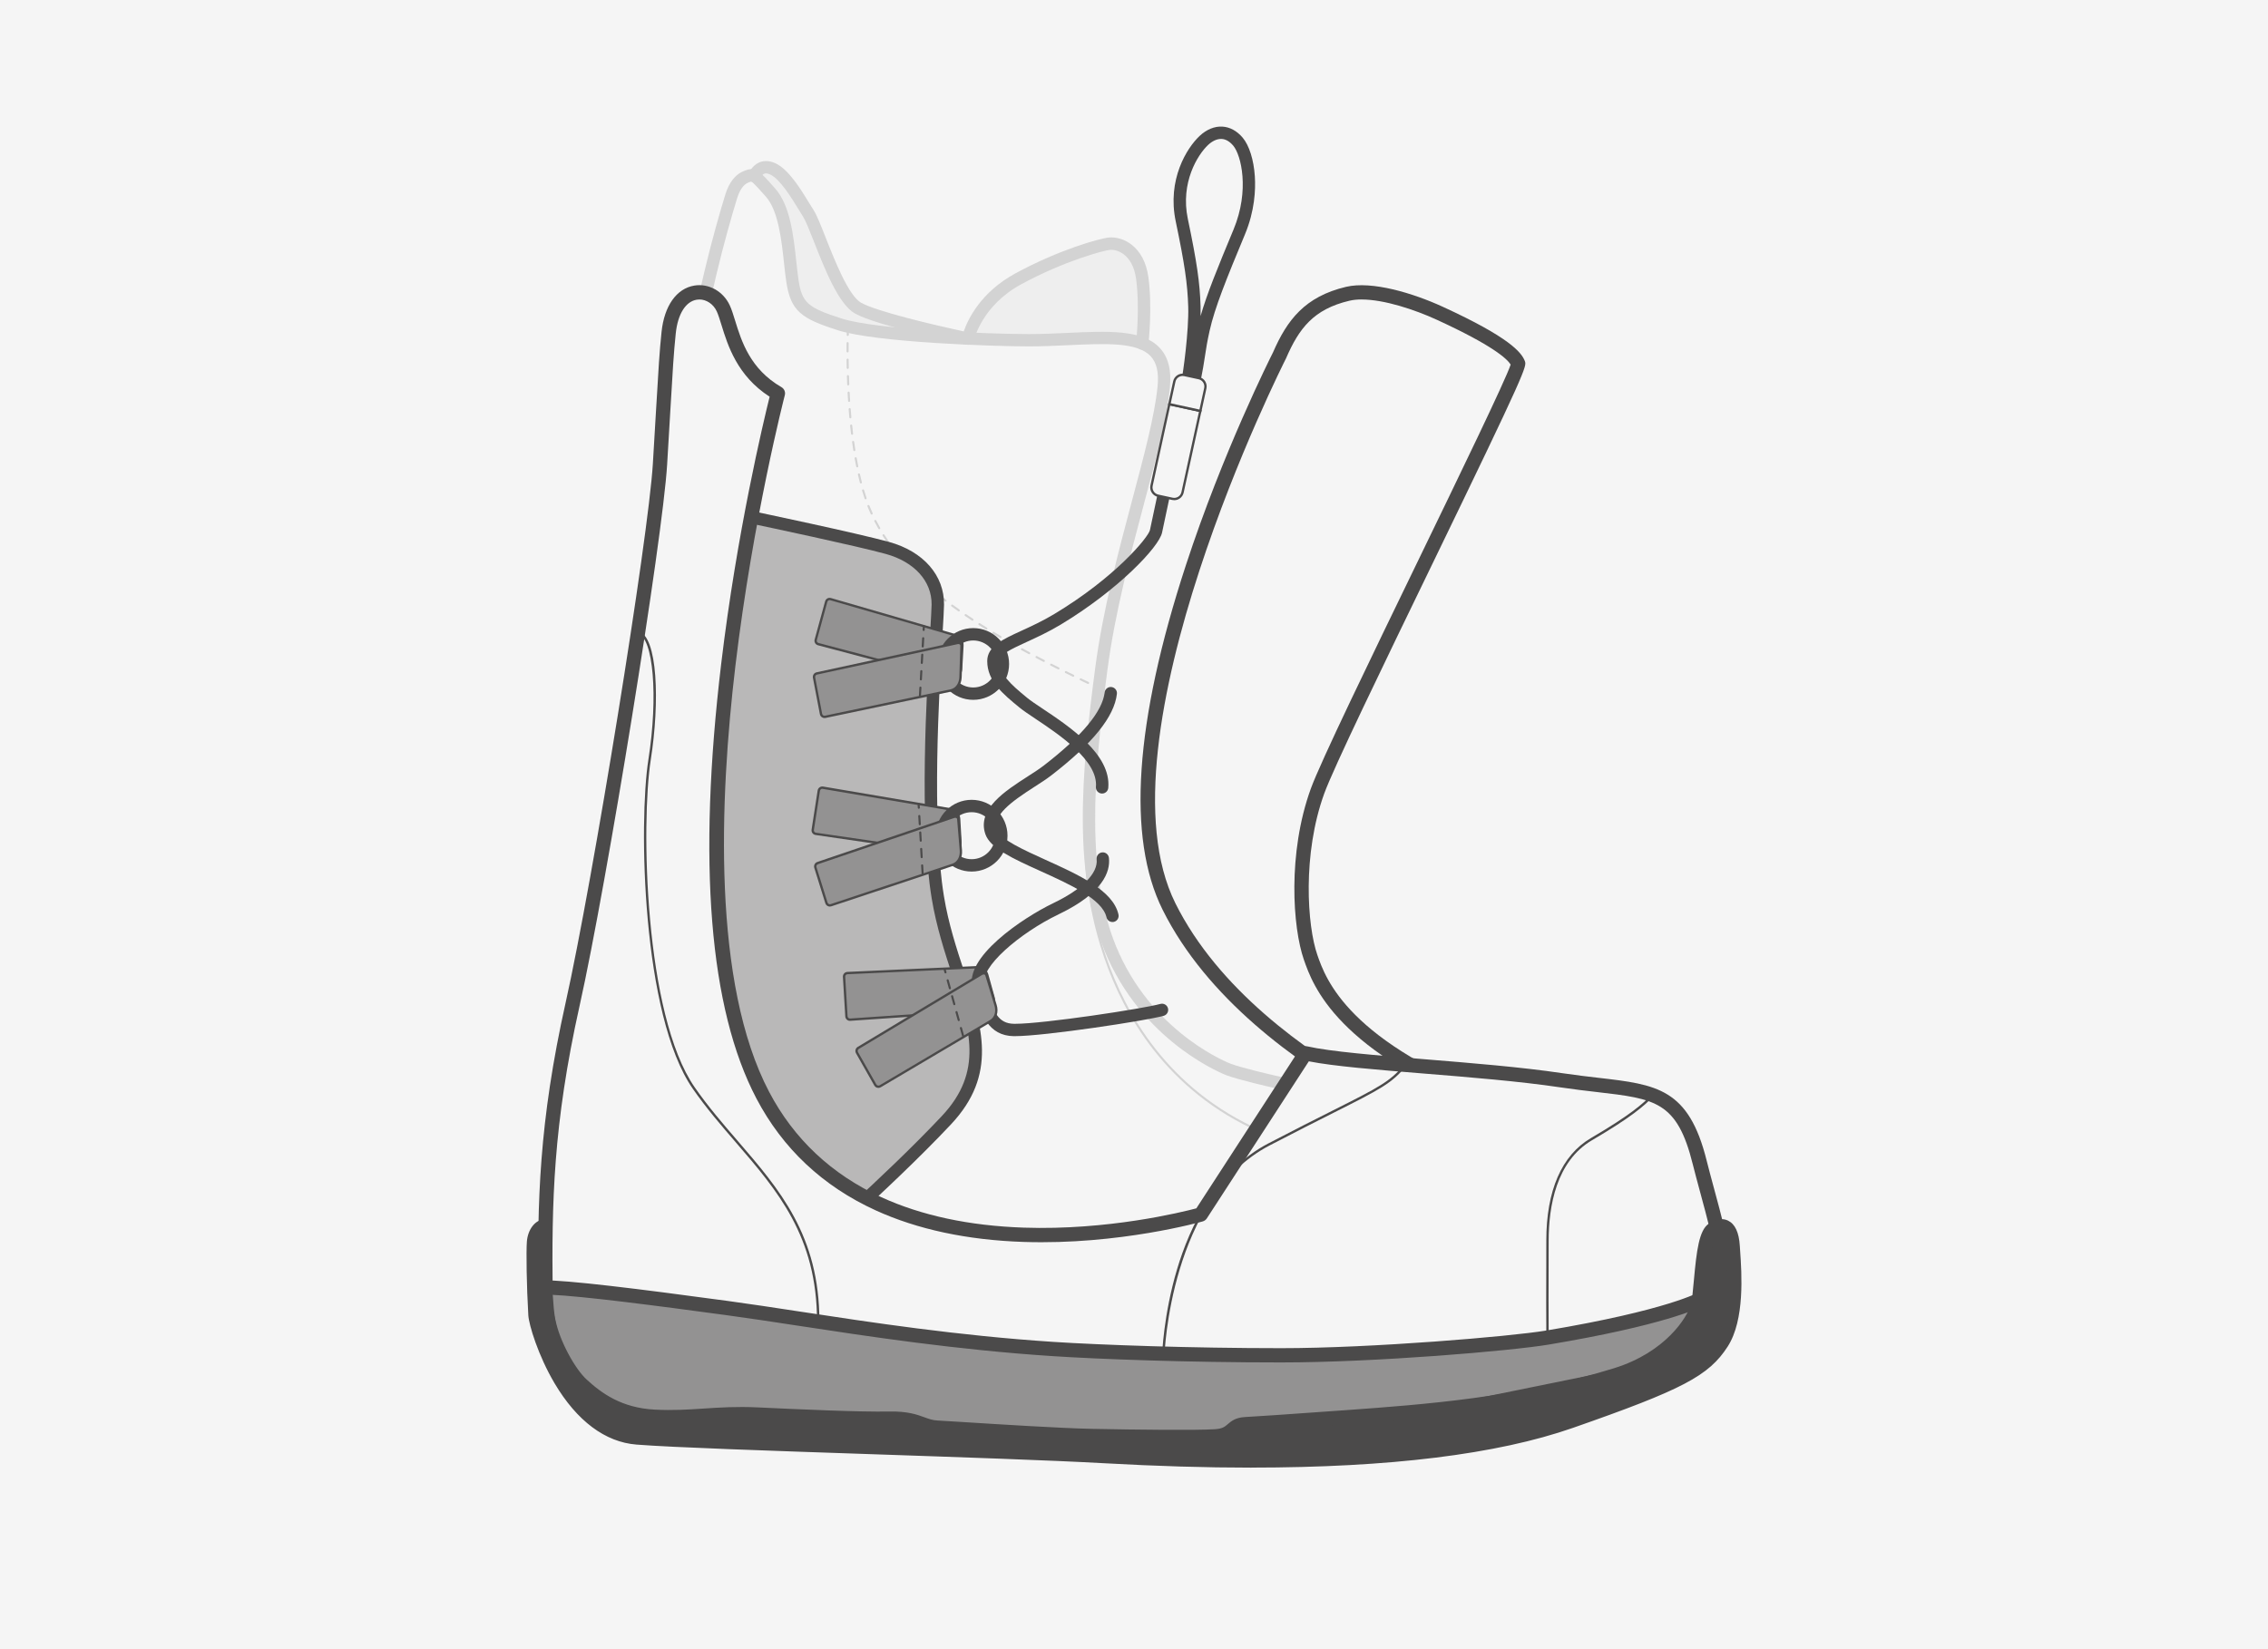 <?xml version="1.0" encoding="UTF-8"?><svg xmlns="http://www.w3.org/2000/svg" viewBox="0 0 1100 800"><defs><style>.cls-1{fill:#f5f5f5;}.cls-2{fill:#b9b8b8;}.cls-3{fill:#939292;}.cls-4{fill:#d2d2d2;}.cls-5{fill:#4b4a4a;}.cls-6{opacity:.2;}</style></defs><g id="Background"><rect class="cls-1" width="1100" height="800"/></g><g id="Outlined_Artwork"><g id="Lines"><g class="cls-6"><path class="cls-1" d="M595.97,518.85c-6.13-2.26-38.64-17.33-55.8-54.93-17.16-37.6-12.8-87.73-5.99-139.49,6.81-51.76,26.97-104.89,30.24-136.49,3.27-31.6-30.24-22.88-65.39-22.88-20.43,0-74.38-2.18-91.54-7.63-17.16-5.45-21.25-8.45-23.16-21.25-1.91-12.8-2.18-33.24-10.63-42.77-8.45-9.54-8.31-8.95-11.76-7.67s-5.87,4.87-7.31,9.58c-4,13.1-14.71,49.86-19.62,88.27-4.9,38.41-8.99,226.4-21.25,289.33-12.26,62.93-31.06,115.24-20.43,150.39,10.63,35.14,47.4,43.32,79.28,44.95,31.88,1.63,234.57,0,276.25,0s91.54-8.99,125.87-25.34c34.33-16.35,45.86-27.88,42.5-39.5s-12.35-32.78-16.16-43.05c-3.81-10.26-12.08-21.8-42.68-22.7-30.6-.91-91.54-1-140.58-12.99,0,0-15.72-3.57-21.84-5.82Z"/><path class="cls-4" d="M554,166.64s1.97-17.2,0-31.73c-1.97-14.53-11.83-17.07-15.83-16.71s-23.61,5.81-44.32,17.07c-20.71,11.26-24.35,29-24.35,29,0,0-43.21-9.02-53.38-14.83-10.17-5.81-19.62-38.87-23.97-45.77-4.36-6.9-10.9-18.89-17.44-21.8-6.54-2.91-8.85,3.59-8.85,3.59,0,0,13.95,9.85,14.31,21.84,.36,11.99,3.86,42.86,19.4,47.4,15.54,4.54,43.96,11.06,57.9,10.35,13.93-.71,70.52-.99,70.52-.99l26.02,2.57Z"/><path class="cls-5" d="M449.05,671.98c-36.34,0-65.88-.18-76.59-.73-46.32-2.38-73.14-17.78-82-47.08-8.08-26.72,.33-62.93,10.07-104.86,3.49-15.03,7.1-30.56,10.29-46.96,7.75-39.8,12.18-129,15.73-200.68,1.98-39.9,3.69-74.35,5.49-88.46,4.62-36.19,14.34-71.15,19.72-88.77,1.84-6.01,5-9.99,9.14-11.52l.45-.17c5.18-1.96,6.8-.13,14.59,8.67,7.32,8.26,8.9,22.79,10.29,35.6,.34,3.14,.66,6.11,1.05,8.72,1.65,11.07,4.41,13.54,21.1,18.83,16.8,5.33,70.9,7.49,90.63,7.49,6.45,0,12.84-.3,19.03-.58,19.31-.9,35.99-1.67,44.36,7.19,4.25,4.5,5.88,10.91,4.98,19.59-1.53,14.84-6.59,33.82-12.45,55.8-6.64,24.9-14.16,53.12-17.8,80.78-6.47,49.2-11.36,100.37,5.75,137.85,18.13,39.72,53.75,53.23,54.11,53.36h0c5.87,2.17,21.32,5.68,21.47,5.71,43.25,10.57,96.65,11.85,128.56,12.62,4.16,.1,7.99,.19,11.44,.29,32.48,.96,41.33,13.68,45.41,24.66,1.19,3.2,2.93,7.58,4.77,12.22,4.06,10.22,9.12,22.93,11.46,31.04,3.98,13.77-8.79,26.24-44.09,43.05-32.69,15.57-82.6,25.63-127.16,25.63-10.61,0-31.4,.1-57.72,.24-42.74,.21-97.53,.49-142.1,.49ZM364.36,88.05c-.21,.06-.57,.2-.88,.31l-.5,.19c-2.28,.84-4.23,3.56-5.48,7.64-5.33,17.43-14.94,52.02-19.51,87.77-1.77,13.88-3.47,48.22-5.45,87.99-3.56,71.87-8,161.31-15.83,201.53-3.22,16.51-6.84,32.1-10.34,47.17-9.54,41.09-17.78,76.58-10.17,101.77,8.04,26.59,33.08,40.59,76.56,42.82,23.67,1.21,140.82,.62,218.34,.23,26.33-.13,47.12-.24,57.75-.24,43.73,0,92.63-9.83,124.58-25.05,39.97-19.03,42.86-29.22,40.91-35.96-2.26-7.83-7.26-20.39-11.27-30.49-1.86-4.67-3.61-9.09-4.82-12.35-6.48-17.43-23.84-20.27-39.96-20.75-3.44-.1-7.26-.19-11.41-.29-32.15-.77-85.96-2.06-129.79-12.78-.6-.14-15.93-3.62-22.17-5.92h0c-.38-.14-38.33-14.53-57.49-56.5-17.77-38.93-12.83-91.06-6.24-141.12,3.69-28.04,11.27-56.46,17.95-81.54,5.79-21.73,10.8-40.5,12.28-54.87,.71-6.84-.4-11.7-3.38-14.85-6.48-6.86-21.88-6.15-39.72-5.32-6.25,.29-12.72,.59-19.31,.59-17.42,0-74-1.91-92.45-7.77-17.92-5.69-23.07-9.27-25.22-23.67-.41-2.73-.74-5.75-1.08-8.95-1.23-11.33-2.77-25.44-8.82-32.27-2.54-2.86-5.98-6.75-7.1-7.34Z"/><path class="cls-5" d="M554,169.64c-.11,0-.23,0-.34-.02-1.65-.19-2.83-1.68-2.64-3.32,.02-.17,1.9-17.01,0-30.99-1.68-12.37-9.64-14.39-12.59-14.12-3.03,.28-22.28,5.37-43.15,16.72-19.12,10.4-22.81,26.81-22.85,26.97-.34,1.62-1.93,2.66-3.55,2.32-1.78-.37-43.8-9.18-54.26-15.16-7.9-4.52-14.51-21.27-19.82-34.74-2.05-5.2-3.99-10.11-5.2-12.03-.63-1-1.31-2.11-2.03-3.29-3.72-6.08-9.34-15.26-14.09-17.37-1.17-.52-2.13-.62-2.87-.32-1.08,.45-1.77,1.74-1.94,2.2-.59,1.53-2.31,2.33-3.85,1.76-1.54-.57-2.34-2.25-1.79-3.8,.15-.41,1.55-4.09,5.2-5.66,1.61-.69,4.26-1.19,7.7,.34,6.45,2.87,12.17,12.21,16.77,19.72,.7,1.15,1.37,2.23,1.99,3.22,1.52,2.4,3.37,7.09,5.71,13.04,4.44,11.25,11.14,28.26,17.22,31.73,7.46,4.26,36.28,11.01,49.8,13.92,2-5.8,8.19-18.97,25.01-28.12,20.9-11.37,40.73-16.99,45.48-17.43,6.53-.59,17.01,4.05,19.07,19.29,2,14.73,.09,31.76,0,32.48-.18,1.53-1.47,2.66-2.98,2.66Z"/><path class="cls-5" d="M532.97,334.27c-.07,0-.14-.02-.21-.05l-1.62-.76c-.25-.12-.36-.42-.24-.67,.12-.25,.42-.36,.67-.24l1.61,.76c.25,.12,.36,.42,.24,.67-.09,.18-.27,.29-.45,.29Zm-5.23-2.48c-.07,0-.15-.02-.22-.05-1.21-.58-2.42-1.16-3.6-1.74-.25-.12-.35-.42-.23-.67,.12-.25,.42-.35,.67-.23,1.19,.58,2.39,1.15,3.6,1.73,.25,.12,.35,.42,.24,.67-.09,.18-.27,.28-.45,.28Zm-7.2-3.49c-.07,0-.15-.02-.22-.05-1.21-.59-2.4-1.18-3.59-1.77-.25-.12-.35-.42-.23-.67,.12-.25,.42-.35,.67-.23,1.18,.59,2.38,1.18,3.58,1.77,.25,.12,.35,.42,.23,.67-.09,.18-.26,.28-.45,.28Zm-7.16-3.56c-.08,0-.15-.02-.22-.05-1.2-.61-2.39-1.21-3.57-1.81-.25-.13-.34-.43-.22-.67,.13-.25,.43-.34,.67-.22,1.17,.6,2.36,1.2,3.56,1.81,.25,.12,.35,.42,.22,.67-.09,.17-.26,.27-.45,.27Zm-7.12-3.64c-.08,0-.16-.02-.23-.06-1.2-.62-2.38-1.24-3.54-1.86-.24-.13-.34-.43-.21-.68s.43-.34,.68-.21c1.16,.62,2.34,1.23,3.54,1.86,.25,.13,.34,.43,.21,.67-.09,.17-.26,.27-.44,.27Zm-7.07-3.74c-.08,0-.16-.02-.24-.06-1.19-.64-2.36-1.28-3.52-1.91-.24-.13-.33-.44-.2-.68,.13-.24,.44-.33,.68-.2,1.15,.63,2.32,1.27,3.51,1.91,.24,.13,.33,.43,.2,.68-.09,.17-.26,.26-.44,.26Zm-7.01-3.85c-.08,0-.17-.02-.24-.06-1.18-.66-2.34-1.32-3.48-1.98-.24-.14-.32-.44-.19-.68,.14-.24,.44-.32,.68-.19,1.14,.65,2.3,1.31,3.47,1.97,.24,.13,.33,.44,.19,.68-.09,.16-.26,.26-.44,.26Zm-6.94-3.98c-.09,0-.17-.02-.25-.07-1.17-.68-2.31-1.37-3.44-2.05-.24-.14-.31-.45-.17-.69,.14-.24,.45-.31,.69-.17,1.13,.68,2.27,1.36,3.43,2.04,.24,.14,.32,.45,.18,.68-.09,.16-.26,.25-.43,.25Zm-6.85-4.13c-.09,0-.18-.02-.26-.08-1.15-.71-2.28-1.42-3.39-2.13-.23-.15-.3-.46-.15-.69,.15-.23,.46-.3,.69-.15,1.11,.71,2.23,1.41,3.38,2.12,.23,.15,.31,.45,.16,.69-.09,.15-.26,.24-.43,.24Zm-6.74-4.3c-.09,0-.19-.03-.27-.08-1.13-.74-2.24-1.49-3.33-2.23-.23-.16-.29-.47-.13-.69,.16-.23,.47-.29,.69-.13,1.08,.74,2.19,1.48,3.32,2.22,.23,.15,.29,.46,.14,.69-.1,.15-.26,.23-.42,.23Zm-6.61-4.5c-.1,0-.2-.03-.29-.09-1.11-.78-2.19-1.56-3.25-2.34-.22-.16-.27-.48-.11-.7,.16-.22,.48-.27,.7-.11,1.06,.78,2.14,1.55,3.24,2.33,.23,.16,.28,.47,.12,.7-.1,.14-.25,.21-.41,.21Zm-6.44-4.74c-.11,0-.21-.03-.3-.1-1.08-.82-2.13-1.65-3.15-2.47-.22-.17-.25-.49-.08-.7,.17-.22,.49-.25,.7-.08,1.02,.82,2.07,1.64,3.14,2.46,.22,.17,.26,.48,.09,.7-.1,.13-.25,.2-.4,.2Zm-6.23-5.01c-.11,0-.23-.04-.32-.12-1.04-.87-2.05-1.75-3.03-2.62-.21-.18-.23-.5-.04-.71,.18-.21,.5-.23,.71-.04,.98,.87,1.98,1.74,3.01,2.61,.21,.18,.24,.49,.06,.7-.1,.12-.24,.18-.38,.18Zm-5.97-5.31c-.12,0-.25-.04-.34-.14-.99-.93-1.95-1.86-2.88-2.79-.2-.2-.2-.51,0-.71,.2-.2,.51-.19,.71,0,.93,.93,1.88,1.85,2.86,2.77,.2,.19,.21,.51,.02,.71-.1,.1-.23,.16-.36,.16Zm-5.65-5.65c-.13,0-.27-.05-.36-.16-.92-.98-1.83-1.98-2.7-2.97-.18-.21-.16-.52,.05-.71,.21-.18,.52-.16,.71,.05,.86,.98,1.76,1.98,2.67,2.95,.19,.2,.18,.52-.02,.71-.1,.09-.22,.14-.34,.14Zm-5.26-6.02c-.15,0-.29-.06-.39-.19-.85-1.04-1.68-2.11-2.47-3.16-.17-.22-.12-.53,.1-.7,.22-.16,.53-.12,.7,.1,.79,1.05,1.61,2.1,2.45,3.14,.17,.21,.14,.53-.07,.7-.09,.08-.2,.11-.31,.11Zm-4.79-6.39c-.16,0-.32-.08-.41-.22-.76-1.11-1.51-2.23-2.21-3.35-.15-.23-.08-.54,.16-.69,.23-.15,.54-.08,.69,.16,.7,1.11,1.44,2.22,2.19,3.32,.16,.23,.1,.54-.13,.7-.09,.06-.19,.09-.28,.09Zm-4.26-6.76c-.17,0-.34-.09-.43-.25-.66-1.16-1.31-2.34-1.92-3.52-.13-.25-.03-.55,.21-.67,.25-.13,.55-.03,.67,.21,.61,1.17,1.25,2.34,1.9,3.48,.14,.24,.05,.55-.18,.68-.08,.04-.16,.07-.25,.07Zm-3.68-7.08c-.19,0-.37-.11-.45-.29-.54-1.17-1.08-2.42-1.58-3.71-.1-.26,.02-.55,.28-.65,.26-.1,.55,.02,.65,.28,.5,1.27,1.03,2.5,1.56,3.65,.12,.25,0,.55-.24,.66-.07,.03-.14,.05-.21,.05Zm-2.95-7.44c-.21,0-.4-.13-.47-.34-.42-1.23-.83-2.52-1.22-3.83-.08-.26,.07-.54,.34-.62,.26-.08,.54,.07,.62,.34,.38,1.3,.79,2.58,1.2,3.8,.09,.26-.05,.55-.31,.63-.05,.02-.11,.03-.16,.03Zm-2.28-7.67c-.22,0-.43-.15-.48-.37-.33-1.28-.65-2.59-.95-3.9-.06-.27,.11-.54,.38-.6,.27-.06,.54,.11,.6,.38,.3,1.31,.61,2.6,.94,3.88,.07,.27-.09,.54-.36,.61-.04,.01-.08,.02-.13,.02Zm-1.78-7.8c-.23,0-.44-.16-.49-.4-.26-1.3-.51-2.62-.74-3.94-.05-.27,.13-.53,.41-.58,.27-.05,.53,.13,.58,.41,.23,1.32,.48,2.63,.74,3.92,.05,.27-.12,.53-.39,.59-.03,0-.07,0-.1,0Zm-1.4-7.89c-.24,0-.46-.18-.49-.42-.21-1.32-.4-2.65-.58-3.97-.04-.27,.15-.53,.43-.56,.27-.04,.53,.15,.56,.43,.18,1.32,.37,2.64,.58,3.95,.04,.27-.14,.53-.42,.57-.03,0-.05,0-.08,0Zm-1.09-7.93c-.25,0-.47-.19-.5-.44-.16-1.33-.31-2.66-.44-3.98-.03-.27,.17-.52,.45-.55,.28-.03,.52,.17,.55,.45,.14,1.32,.29,2.64,.44,3.97,.03,.27-.16,.52-.44,.56-.02,0-.04,0-.06,0Zm-.83-7.96c-.26,0-.47-.2-.5-.46-.12-1.34-.23-2.67-.33-4-.02-.28,.19-.52,.46-.54,.27-.02,.52,.19,.54,.46,.1,1.32,.21,2.65,.33,3.98,.02,.27-.18,.52-.45,.54-.02,0-.03,0-.05,0Zm-.61-7.98c-.26,0-.48-.2-.5-.47-.09-1.35-.16-2.69-.23-4-.01-.28,.2-.51,.47-.53,.29-.02,.51,.2,.53,.47,.07,1.31,.15,2.64,.23,3.99,.02,.28-.19,.51-.47,.53-.01,0-.02,0-.03,0Zm-.42-8c-.27,0-.49-.21-.5-.48-.06-1.37-.1-2.7-.14-4.01,0-.28,.21-.51,.48-.52,.26,.02,.51,.21,.52,.48,.04,1.3,.09,2.63,.14,4,.01,.28-.2,.51-.48,.52,0,0-.01,0-.02,0Zm-.24-8c-.27,0-.49-.22-.5-.49-.03-1.39-.05-2.73-.06-4.01,0-.28,.22-.5,.5-.5h0c.27,0,.5,.22,.5,.5,.01,1.28,.03,2.61,.06,4,0,.28-.21,.5-.49,.51h-.01Zm-.08-8.01h0c-.28,0-.5-.22-.5-.5,0-1.44,0-2.79,.02-4.01,0-.28,.27-.52,.51-.49,.28,0,.5,.23,.49,.51-.01,1.22-.02,2.55-.02,4,0,.28-.22,.5-.5,.5Zm.09-8h-.01c-.28,0-.49-.24-.49-.51,.06-2.56,.13-4.01,.13-4.01,.01-.28,.25-.49,.52-.48,.28,.01,.49,.25,.48,.52,0,0-.07,1.44-.13,3.99,0,.27-.23,.49-.5,.49Z"/><path class="cls-5" d="M707.99,568.51c-1.04,0-2.08,0-3.12-.03-.28,0-.5-.23-.49-.51s.23-.51,.51-.49c1.04,.02,2.08,.02,3.11,.03h.89s0,0,0,0c.28,0,.5,.22,.5,.5,0,.28-.22,.5-.5,.5h-.89Zm4.89-.06c-.27,0-.49-.22-.5-.49,0-.28,.21-.51,.49-.51,1.33-.03,2.66-.08,3.99-.14,.27-.03,.51,.2,.52,.48,.01,.28-.2,.51-.48,.52-1.33,.06-2.67,.11-4.01,.14h-.01Zm-12-.07h-.02c-1.33-.05-2.67-.11-4.01-.19-.28-.02-.49-.25-.47-.53,.02-.28,.26-.5,.53-.47,1.33,.08,2.66,.14,3.99,.18,.28,.01,.49,.24,.48,.52,0,.27-.23,.48-.5,.48Zm19.99-.29c-.26,0-.48-.2-.5-.47-.02-.28,.19-.51,.47-.53,1.33-.09,2.66-.19,3.98-.3,.27-.02,.52,.18,.54,.46s-.18,.52-.46,.54c-1.33,.11-2.66,.22-4,.3-.01,0-.02,0-.03,0Zm-27.98-.16s-.03,0-.04,0c-1.33-.1-2.66-.22-4-.35-.27-.03-.48-.27-.45-.55,.03-.27,.27-.47,.55-.45,1.33,.13,2.65,.25,3.97,.35,.28,.02,.48,.26,.46,.54-.02,.26-.24,.46-.5,.46Zm35.95-.53c-.25,0-.47-.19-.5-.45-.03-.27,.17-.52,.44-.55,1.33-.14,2.65-.3,3.96-.47,.28-.04,.52,.16,.56,.43,.04,.27-.16,.53-.43,.56-1.32,.17-2.65,.33-3.98,.47-.02,0-.04,0-.05,0Zm-43.91-.24s-.04,0-.06,0c-1.32-.15-2.65-.31-3.98-.47-.27-.03-.47-.28-.43-.56,.03-.27,.28-.47,.56-.43,1.33,.17,2.65,.32,3.97,.47,.27,.03,.47,.28,.44,.55-.03,.25-.25,.44-.5,.44Zm51.85-.78c-.24,0-.46-.18-.49-.43-.04-.27,.15-.53,.42-.57,1.32-.2,2.63-.41,3.94-.64,.27-.06,.53,.13,.58,.41,.05,.27-.14,.53-.41,.58-1.31,.23-2.63,.44-3.96,.64-.03,0-.05,0-.08,0Zm-59.79-.2s-.04,0-.07,0c-1.32-.18-2.64-.37-3.97-.56-.27-.04-.46-.29-.42-.57,.04-.27,.29-.46,.57-.42,1.32,.19,2.64,.38,3.96,.56,.27,.04,.47,.29,.43,.56-.03,.25-.25,.43-.5,.43Zm-7.92-1.16s-.05,0-.08,0c-1.32-.21-2.64-.42-3.95-.64-.27-.05-.46-.3-.41-.58s.3-.46,.58-.41c1.31,.22,2.62,.43,3.94,.64,.27,.04,.46,.3,.42,.57-.04,.25-.25,.42-.49,.42Zm75.59,0c-.23,0-.44-.17-.49-.4-.05-.27,.12-.53,.39-.59,1.31-.26,2.61-.53,3.91-.81,.27-.06,.54,.11,.6,.38s-.11,.54-.38,.6c-1.3,.29-2.61,.56-3.93,.82-.03,0-.06,0-.1,0Zm-83.48-1.32s-.06,0-.09,0c-1.32-.24-2.64-.48-3.94-.73-.27-.05-.45-.31-.4-.58,.05-.27,.31-.45,.58-.4,1.3,.25,2.61,.49,3.93,.73,.27,.05,.45,.31,.4,.58-.04,.24-.25,.41-.49,.41Zm91.29-.4c-.23,0-.43-.15-.49-.38-.07-.27,.1-.54,.37-.6,1.3-.32,2.59-.65,3.86-.99,.26-.07,.54,.08,.61,.35,.07,.27-.09,.54-.35,.61-1.28,.35-2.58,.68-3.89,1-.04,0-.08,.01-.12,.01Zm-99.15-1.1s-.07,0-.1,0c-1.32-.27-2.63-.55-3.92-.83-.27-.06-.44-.32-.38-.59,.06-.27,.32-.44,.6-.38,1.29,.28,2.59,.55,3.91,.82,.27,.06,.44,.32,.39,.59-.05,.24-.26,.4-.49,.4Zm106.88-.99c-.22,0-.41-.14-.48-.36-.08-.26,.07-.54,.34-.62,1.28-.38,2.55-.78,3.81-1.19,.26-.08,.55,.06,.63,.32,.09,.26-.06,.54-.32,.63-1.26,.41-2.54,.81-3.83,1.19-.05,.01-.1,.02-.14,.02Zm-114.69-.71s-.08,0-.11-.01c-1.32-.31-2.62-.62-3.9-.94-.27-.07-.43-.34-.36-.61,.07-.27,.34-.43,.61-.36,1.27,.32,2.56,.63,3.88,.94,.27,.06,.44,.33,.37,.6-.05,.23-.26,.39-.49,.39Zm122.3-1.77c-.21,0-.4-.13-.47-.33-.09-.26,.04-.55,.3-.64,1.26-.45,2.51-.91,3.74-1.39,.26-.1,.55,.03,.65,.29,.1,.26-.03,.55-.28,.65-1.24,.48-2.49,.95-3.76,1.4-.06,.02-.11,.03-.17,.03Zm-130.06-.18s-.09,0-.13-.02c-1.32-.36-2.61-.72-3.86-1.09-.26-.08-.42-.36-.34-.62s.36-.41,.62-.34c1.24,.37,2.52,.73,3.84,1.08,.27,.07,.42,.35,.35,.61-.06,.22-.26,.37-.48,.37Zm137.52-2.71c-.19,0-.38-.11-.46-.3-.11-.25,.01-.55,.27-.66,1.24-.52,2.45-1.06,3.64-1.61,.25-.12,.55,0,.66,.24,.12,.25,0,.55-.24,.66-1.2,.56-2.43,1.1-3.67,1.62-.06,.03-.13,.04-.19,.04Zm7.26-3.35c-.18,0-.36-.1-.45-.28-.12-.25-.02-.55,.22-.67,1.19-.6,2.38-1.22,3.52-1.85,.24-.13,.55-.04,.68,.2,.13,.24,.04,.55-.2,.68-1.16,.64-2.36,1.27-3.56,1.87-.07,.04-.15,.05-.22,.05Zm7.01-3.86c-.17,0-.33-.09-.43-.24-.14-.24-.07-.54,.17-.69,.7-.42,1.39-.85,2.06-1.28,.23-.15,.54-.08,.69,.15s.08,.54-.15,.69c-.68,.44-1.38,.87-2.08,1.29-.08,.05-.17,.07-.26,.07Z"/><path class="cls-5" d="M687.1,666.46s-.05,0-.08,0c-.27-.04-.46-.3-.42-.57,0,0,.23-1.44,.68-3.98,.05-.27,.3-.46,.58-.41,.27,.05,.45,.31,.4,.58-.45,2.53-.68,3.96-.68,3.96-.04,.25-.25,.42-.49,.42Zm1.4-7.92s-.06,0-.09,0c-.27-.05-.45-.31-.4-.58,.23-1.2,.48-2.52,.76-3.94,.05-.27,.31-.45,.59-.39,.27,.05,.45,.32,.39,.59-.28,1.42-.53,2.74-.75,3.94-.04,.24-.25,.41-.49,.41Zm1.54-7.87s-.07,0-.1,0c-.27-.06-.45-.32-.39-.59,.26-1.25,.53-2.57,.82-3.93,.06-.27,.32-.44,.59-.38,.27,.06,.44,.32,.39,.59-.29,1.36-.56,2.67-.82,3.92-.05,.24-.26,.4-.49,.4Zm1.67-7.84s-.07,0-.11-.01c-.27-.06-.44-.33-.38-.6,.28-1.27,.57-2.58,.88-3.92,.06-.27,.33-.44,.6-.38,.27,.06,.44,.33,.38,.6-.31,1.33-.6,2.64-.88,3.91-.05,.23-.26,.39-.49,.39Zm1.79-7.81s-.08,0-.12-.01c-.27-.06-.43-.33-.37-.6,.31-1.28,.62-2.58,.95-3.9,.07-.27,.34-.43,.61-.37,.27,.07,.43,.34,.37,.61-.33,1.32-.64,2.61-.95,3.89-.05,.23-.26,.38-.49,.38Zm1.93-7.78s-.08,0-.13-.02c-.27-.07-.43-.34-.36-.61,.33-1.28,.67-2.58,1.02-3.88,.07-.27,.35-.42,.61-.35,.27,.07,.43,.35,.35,.61-.35,1.3-.69,2.59-1.02,3.87-.06,.23-.26,.38-.48,.38Zm2.08-7.74s-.09,0-.14-.02c-.27-.07-.42-.35-.35-.62,.36-1.28,.72-2.57,1.1-3.86,.08-.27,.35-.41,.62-.34,.27,.08,.42,.36,.34,.62-.37,1.29-.74,2.57-1.1,3.85-.06,.22-.26,.37-.48,.37Zm2.24-7.68s-.1,0-.15-.02c-.26-.08-.41-.36-.33-.62,.39-1.28,.79-2.56,1.19-3.83,.08-.26,.37-.41,.63-.32,.26,.08,.41,.37,.32,.63-.41,1.27-.8,2.54-1.19,3.82-.07,.22-.26,.35-.48,.35Zm2.44-7.64c-.05,0-.11,0-.16-.03-.26-.09-.4-.37-.32-.63,.43-1.27,.86-2.54,1.3-3.8,.09-.26,.38-.4,.64-.31,.26,.09,.4,.38,.31,.64-.44,1.25-.87,2.51-1.3,3.78-.07,.21-.27,.34-.47,.34Zm2.66-7.55c-.06,0-.12,0-.17-.03-.26-.1-.39-.38-.29-.64,.47-1.26,.95-2.51,1.44-3.75,.1-.26,.39-.38,.65-.28,.26,.1,.38,.39,.28,.65-.49,1.23-.96,2.47-1.43,3.73-.08,.2-.27,.33-.47,.33Zm2.94-7.45c-.06,0-.13-.01-.19-.04-.25-.11-.37-.4-.27-.66,.53-1.25,1.06-2.48,1.6-3.68,.11-.25,.41-.36,.66-.25,.25,.11,.36,.41,.25,.66-.54,1.2-1.07,2.42-1.59,3.66-.08,.19-.27,.31-.46,.31Zm3.3-7.3c-.07,0-.15-.02-.22-.05-.25-.12-.35-.42-.23-.67,.6-1.23,1.21-2.43,1.83-3.58,.13-.24,.43-.34,.68-.21,.24,.13,.34,.43,.21,.68-.61,1.14-1.22,2.34-1.81,3.55-.09,.18-.26,.28-.45,.28Zm3.77-7.06c-.09,0-.17-.02-.25-.07-.24-.14-.32-.45-.18-.68,.71-1.2,1.42-2.35,2.13-3.42,.15-.23,.46-.29,.69-.14,.23,.15,.29,.46,.14,.69-.7,1.06-1.41,2.19-2.1,3.37-.09,.16-.26,.25-.43,.25Z"/><path class="cls-5" d="M629.96,556.03s-.09,0-.14-.02c-52.77-15.29-78.1-52.19-90.06-80.44-12.95-30.6-13.44-57.95-13.44-58.23,0-.28,.22-.5,.49-.51,.28-.02,.5,.22,.51,.49,0,.27,.49,27.46,13.38,57.88,11.88,28.05,37.03,64.66,89.41,79.84,.27,.08,.42,.35,.34,.62-.06,.22-.26,.36-.48,.36Z"/><path class="cls-5" d="M393.87,669.47c-.22,0-.41-.15-.48-.35l-.37-1.05c-.09-.26,.04-.55,.3-.64,.26-.09,.55,.04,.64,.3l.2,.56q.2,.58,.2,.67c0,.28-.22,.5-.5,.5Zm-1.72-4.86c-.21,0-.4-.13-.47-.33l-1.34-3.79c-.09-.26,.04-.55,.31-.64,.26-.09,.55,.04,.64,.31l1.34,3.79c.09,.26-.04,.55-.31,.64-.05,.02-.11,.03-.17,.03Zm-2.67-7.58c-.21,0-.4-.13-.47-.33l-1.33-3.79c-.09-.26,.05-.55,.31-.64,.26-.09,.55,.05,.64,.31l1.33,3.79c.09,.26-.05,.55-.31,.64-.06,.02-.11,.03-.17,.03Zm-2.66-7.57c-.21,0-.4-.13-.47-.33l-1.33-3.78c-.09-.26,.05-.55,.31-.64,.26-.09,.55,.05,.64,.31l1.33,3.78c.09,.26-.05,.55-.31,.64-.06,.02-.11,.03-.17,.03Zm-2.66-7.57c-.21,0-.4-.13-.47-.33l-1.33-3.78c-.09-.26,.05-.55,.31-.64,.26-.09,.55,.05,.64,.31l1.32,3.78c.09,.26-.05,.55-.31,.64-.05,.02-.11,.03-.17,.03Zm-3.12-7.9l-1.32-3.78c-.09-.26,.05-.55,.31-.64,.26-.09,.55,.05,.64,.31l1.3,3.72-.45,.23-.47,.17Zm-2.17-7.23c-.21,0-.4-.13-.47-.33l-1.32-3.79c-.09-.26,.05-.55,.31-.64,.26-.09,.55,.05,.64,.31l1.32,3.78c.09,.26-.05,.55-.31,.64-.05,.02-.11,.03-.16,.03Zm-2.64-7.57c-.21,0-.4-.13-.47-.34l-1.32-3.78c-.09-.26,.05-.55,.31-.64,.26-.09,.55,.05,.64,.31l1.32,3.78c.09,.26-.05,.55-.31,.64-.05,.02-.11,.03-.16,.03Zm-2.63-7.57c-.21,0-.4-.13-.47-.34l-1.31-3.79c-.09-.26,.05-.54,.31-.64,.26-.09,.55,.05,.64,.31l1.31,3.78c.09,.26-.05,.55-.31,.64-.05,.02-.11,.03-.16,.03Zm-2.62-7.57c-.21,0-.4-.13-.47-.34l-1.31-3.79c-.09-.26,.05-.55,.31-.64,.26-.09,.55,.05,.64,.31l1.31,3.79c.09,.26-.05,.54-.31,.64-.05,.02-.11,.03-.16,.03Zm-2.61-7.58c-.21,0-.4-.13-.47-.34l-1.31-3.79c-.09-.26,.05-.54,.31-.63,.26-.09,.55,.05,.64,.31l1.31,3.79c.09,.26-.05,.55-.31,.64-.05,.02-.11,.03-.16,.03Zm-2.6-7.58c-.21,0-.4-.13-.47-.34l-1.3-3.79c-.09-.26,.05-.55,.31-.63,.26-.09,.55,.05,.63,.31l1.3,3.79c.09,.26-.05,.54-.31,.63-.05,.02-.11,.03-.16,.03Zm-2.59-7.58c-.21,0-.4-.13-.47-.34l-1.29-3.79c-.09-.26,.05-.55,.31-.63,.26-.09,.55,.05,.63,.31l1.29,3.79c.09,.26-.05,.54-.31,.63-.05,.02-.11,.03-.16,.03Zm-2.58-7.59c-.21,0-.4-.13-.47-.34l-1.28-3.79c-.09-.26,.05-.55,.31-.63,.26-.08,.55,.05,.63,.31l1.28,3.79c.09,.26-.05,.54-.31,.63-.05,.02-.11,.03-.16,.03Zm-2.56-7.59c-.21,0-.4-.13-.47-.34l-1.27-3.8c-.09-.26,.05-.54,.32-.63,.26-.09,.55,.05,.63,.32l1.27,3.8c.09,.26-.05,.54-.31,.63-.05,.02-.11,.03-.16,.03Zm-2.54-7.6c-.21,0-.4-.13-.47-.34l-1.26-3.81c-.09-.26,.06-.54,.32-.63,.26-.09,.54,.06,.63,.32l1.26,3.8c.09,.26-.05,.55-.32,.63-.05,.02-.11,.03-.16,.03Zm-2.52-7.61c-.21,0-.41-.13-.48-.34-.43-1.31-.84-2.58-1.24-3.81-.09-.26,.06-.54,.32-.63,.26-.08,.54,.06,.63,.32,.4,1.23,.82,2.5,1.24,3.81,.09,.26-.06,.54-.32,.63-.05,.02-.1,.02-.16,.02Zm-2.48-7.63c-.21,0-.41-.13-.48-.35-.43-1.33-.83-2.61-1.22-3.83-.08-.26,.06-.54,.33-.63,.26-.08,.54,.06,.63,.33,.38,1.22,.79,2.49,1.21,3.82,.08,.26-.06,.54-.32,.63-.05,.02-.1,.02-.15,.02Zm-2.41-7.66c-.21,0-.41-.14-.48-.35-.43-1.4-.82-2.69-1.16-3.85-.08-.27,.07-.54,.34-.62,.27-.08,.54,.07,.62,.34,.34,1.16,.73,2.45,1.15,3.84,.08,.26-.07,.54-.33,.62-.05,.01-.1,.02-.15,.02Zm-2.24-7.72c-.22,0-.42-.15-.48-.37-.34-1.27-.75-2.53-1.2-3.76-.1-.26,.03-.55,.29-.64,.26-.1,.55,.04,.64,.29,.47,1.25,.88,2.55,1.23,3.85,.07,.27-.09,.54-.35,.61-.04,.01-.09,.02-.13,.02Zm-2.8-7.48c-.19,0-.36-.1-.45-.28-.57-1.17-1.21-2.34-1.9-3.46-.14-.24-.07-.54,.17-.69,.23-.14,.54-.07,.69,.17,.7,1.15,1.36,2.35,1.94,3.55,.12,.25,.02,.55-.23,.67-.07,.03-.15,.05-.22,.05Zm-4.15-6.82c-.15,0-.3-.07-.4-.2-.78-1.05-1.61-2.08-2.49-3.07-.18-.21-.16-.52,.04-.71,.21-.18,.52-.16,.71,.04,.9,1.01,1.75,2.07,2.54,3.14,.16,.22,.12,.54-.1,.7-.09,.07-.19,.1-.3,.1Zm-5.29-5.99c-.12,0-.25-.05-.35-.14-.94-.9-1.93-1.79-2.96-2.64-.21-.18-.24-.49-.07-.7,.18-.21,.49-.24,.7-.07,1.04,.86,2.06,1.77,3.01,2.69,.2,.19,.2,.51,.01,.71-.1,.1-.23,.15-.36,.15Zm-6.16-5.1c-.1,0-.2-.03-.29-.09-1.07-.76-2.18-1.5-3.3-2.2-.23-.15-.31-.45-.16-.69s.45-.31,.69-.16c1.14,.71,2.27,1.46,3.36,2.23,.23,.16,.28,.47,.12,.7-.1,.14-.25,.21-.41,.21Zm-6.8-4.2c-.08,0-.16-.02-.23-.06-1.17-.62-2.37-1.21-3.57-1.74-.25-.11-.37-.41-.25-.66,.11-.25,.41-.37,.66-.25,1.22,.54,2.44,1.14,3.63,1.77,.24,.13,.34,.43,.21,.68-.09,.17-.26,.27-.44,.27Zm-7.31-3.25c-.06,0-.11,0-.17-.03-1.41-.5-2.71-.88-3.78-1.1-.27-.06-.44-.32-.39-.59s.32-.45,.59-.39c1.11,.23,2.46,.63,3.91,1.14,.26,.09,.4,.38,.3,.64-.07,.21-.27,.33-.47,.33Z"/></g><g><path class="cls-2" d="M363.97,250.83s50.67,10.63,66.47,14.98c15.8,4.36,24.58,15.26,24.41,27.52-.16,12.26-7.46,96.44,0,141.94,7.46,45.5,34.91,75.47,4.16,108.16-30.75,32.69-76.25,71.65-76.25,71.65l-75.47-7.36,21.25-340.55,35.42-16.35Z"/><path class="cls-5" d="M382.76,618.09c-.1,0-.19,0-.29-.01l-75.47-7.36c-1.62-.16-2.82-1.57-2.71-3.19l21.25-340.55c.07-1.11,.74-2.08,1.74-2.55l35.42-16.35c.59-.27,1.25-.34,1.88-.21,2.07,.43,50.95,10.69,66.66,15.03,16.61,4.58,26.81,16.25,26.62,30.46-.03,2.39-.32,7.3-.72,14.09-1.73,29.46-5.32,90.77,.68,127.32,2.19,13.33,6.06,25.14,9.81,36.56,8.79,26.77,16.38,49.89-6.44,74.14-30.51,32.44-76.02,71.49-76.48,71.88-.55,.47-1.24,.72-1.96,.72Zm-72.28-13.08l71.29,6.95c6.76-5.83,47.23-41.02,75.04-70.59,20.36-21.65,13.63-42.16,5.1-68.14-3.64-11.1-7.77-23.68-10.04-37.47-6.1-37.21-2.49-98.97-.75-128.65,.39-6.72,.68-11.57,.71-13.82,.15-11.34-8.35-20.75-22.2-24.57-14.33-3.95-58.2-13.24-65.32-14.73l-32.88,15.17-20.96,335.85Z"/></g><g><g><path class="cls-1" d="M728.8,537.28c-76.05-28.18-88.28-58.98-93.13-72.86-4.85-13.89-7.98-49.41,3.34-80.65,9.32-25.71,98.76-203.65,97.31-207.42-2.65-6.89-20.87-16.55-38.06-24.43-12.99-5.96-32.67-12.24-44.59-9.42-18.75,4.44-26.5,14.73-33.07,29.87,0,0-94.45,185.24-53.63,267.33,40.82,82.08,161.45,120.39,161.45,120.39l.39-22.81Z"/><path class="cls-5" d="M728.41,563.56c-.35,0-.71-.05-1.05-.16-.31-.1-30.9-9.91-66.07-29.69-32.6-18.34-75.96-49.26-97.44-92.45-17.35-34.89-13.54-91.1,11.31-167.07,17.97-54.93,41.04-100.83,42.28-103.28,6.81-15.66,15.45-27.05,35.42-31.77,12.55-2.97,32.42,3.03,46.83,9.64,32.35,14.83,38.24,22.14,39.86,26.34,1,2.61,1.27,3.31-45.45,99.7-23.25,47.98-47.29,97.59-51.84,110.14-10.66,29.41-8.28,64.12-3.32,78.32,4.06,11.63,14.85,42.51,91.06,70.75,1.38,.51,2.29,1.84,2.26,3.31l-.39,22.81c-.02,1.1-.55,2.12-1.44,2.76-.6,.43-1.31,.65-2.03,.65Zm-67.99-418.29c-2.16,0-4.17,.19-5.96,.62-17.33,4.1-24.38,13.33-30.69,27.88-.03,.07-.06,.13-.09,.19-.94,1.84-93.19,184.63-53.61,264.2,20.7,41.61,62.88,71.64,94.63,89.5,26.75,15.05,50.73,24.2,60.33,27.61l.27-15.59c-77.2-29.16-88.59-61.76-92.9-74.11-5.44-15.59-8-51.63,3.35-82.97,4.67-12.89,28.79-62.67,52.12-110.8,19.86-40.99,42.28-87.24,44.82-94.95-1.7-2.74-8.61-9.25-35.88-21.76-10.65-4.88-25.47-9.81-36.39-9.81Z"/></g><g><path class="cls-1" d="M633.18,510.96c22.27,5.04,83.21,6.98,123.97,13.06,40.76,6.09,57.55,.8,67.24,39.92,3.38,13.67,10.51,36.98,11.7,48.97,1.13,11.32-8.7,21.52-45.25,36.71-36.55,15.19-89.64,23.54-134.02,23.54s-260.22,1.52-294.16,0c-33.94-1.52-97.69-11.32-98.08-45.88-.48-43.63,.11-81.76,13.17-140.24s40.18-225.8,42.36-261.81c2.46-40.76,2.86-51.05,4.2-63.88,2.52-24.12,21.19-23.23,26.48-11.77,3.94,8.54,5.57,29.15,26.5,41.24,0,0-61.62,237.09-7.32,340.47,54.3,103.38,212.46,57.87,212.46,57.87l50.76-78.2Z"/><path class="cls-5" d="M444.04,677.31c-38.69,0-70.14-.17-81.54-.68-16.85-.75-100.92-6.67-101.39-49.31-.49-44.1,.18-82.49,13.25-141.04,13.24-59.32,40.11-225.36,42.28-261.26,.63-10.47,1.13-18.92,1.54-25.93,1.18-20.15,1.67-28.49,2.68-38.1,1.32-12.63,7.26-21.03,15.9-22.46,6.97-1.16,14.04,2.79,17.18,9.59,.95,2.05,1.72,4.55,2.61,7.45,3.06,9.9,7.24,23.45,22.47,32.24,1.35,.78,2.02,2.37,1.62,3.88-.15,.59-15.46,59.94-23.94,131.09-7.79,65.35-11.29,154.3,16.34,206.89,12.01,22.86,30.31,40.04,54.4,51.08,19.43,8.9,42.67,13.87,69.07,14.77,40.79,1.39,76.72-7.5,83.73-9.36l50.04-77.09c.79-1.22,2.26-1.81,3.68-1.5,11.32,2.56,33.6,4.37,57.19,6.28,21.94,1.78,46.8,3.79,66.53,6.74,6.46,.96,12.41,1.65,17.65,2.26,28.19,3.26,43.72,5.06,52.44,40.26,.95,3.82,2.2,8.43,3.52,13.32,3.46,12.77,7.38,27.24,8.26,36.14,1.43,14.4-11.41,25.31-47.38,40.25-34.8,14.46-87.93,23.81-135.36,23.81-11.3,0-33.44,.1-61.47,.22-45.51,.2-103.85,.46-151.31,.46ZM339.19,145.28c-.44,0-.87,.04-1.31,.11-5.36,.89-9.15,6.99-10.13,16.33-.99,9.46-1.48,17.75-2.65,37.78-.41,7.01-.91,15.47-1.54,25.94-2.18,36.11-29.15,202.84-42.43,262.36-12.91,57.82-13.56,95.8-13.08,139.45,.31,28.22,51.24,40.5,94.76,42.45,25.21,1.13,149.96,.58,232.5,.22,28.03-.12,50.18-.22,61.5-.22,46.58,0,98.66-9.14,132.69-23.28,39.19-16.28,43.89-25.56,43.13-33.16-.83-8.32-4.67-22.5-8.06-35.01-1.33-4.92-2.59-9.58-3.56-13.47-7.56-30.53-18.16-31.76-46.5-35.04-5.3-.61-11.31-1.31-17.88-2.29-19.5-2.91-44.23-4.92-66.06-6.68-23.29-1.89-43.6-3.53-55.78-5.93l-49.47,76.2c-.46,.7-1.15,1.21-1.95,1.45-.4,.12-40.6,11.51-86.94,9.96-27.36-.91-51.52-6.08-71.82-15.36-25.56-11.69-44.98-29.92-57.73-54.2-22.85-43.51-28.6-114.5-17.08-211.02,7.56-63.33,20.48-117.37,23.48-129.43-15.75-10.15-20.31-24.91-23.37-34.83-.82-2.66-1.53-4.95-2.28-6.58-1.63-3.53-4.98-5.76-8.44-5.76Zm243.23,443.88h0Z"/></g><g><path class="cls-3" d="M262.34,624.46c13.47-.07,49.89,4.59,90.31,10.05,40.43,5.47,95.04,15.77,158.12,19.87,20.95,1.36,64.6,3.05,110.63,3.05s111.9-5.73,129.1-8.6c61.07-10.21,75.58-19.2,75.58-19.2l10.6-2.35-20.5,34.27-177.35,36.08-174.17,2.04-175.44-13.44-18.92-24.16-7.96-37.61Z"/><path class="cls-5" d="M464.66,703.15c-.09,0-.18,0-.27,0l-175.44-13.44c-.97-.08-1.87-.55-2.47-1.32l-18.92-24.16c-.33-.42-.55-.9-.66-1.42l-7.96-37.61c-.22-1.02,.04-2.08,.69-2.9,.65-.81,1.64-1.29,2.68-1.29,.11,0,.22,0,.33,0,13.16,0,45.71,4.03,90.47,10.09,10.65,1.44,22.37,3.23,34.77,5.12,34.2,5.22,76.76,11.71,123.11,14.73,22.5,1.46,66.64,3.04,110.4,3.04s111.01-5.63,128.52-8.55c59.05-9.87,74.2-18.66,74.35-18.74,.32-.19,.69-.34,1.06-.42l10.6-2.35c1.35-.3,2.75,.24,3.56,1.36,.81,1.12,.88,2.62,.16,3.81l-20.5,34.27c-.5,.84-1.33,1.42-2.29,1.62l-177.35,36.08c-.21,.04-.43,.07-.65,.07l-174.17,2.04h-.04Zm-173.65-20.26l173.77,13.31,173.69-2.03,175.53-35.71,15.58-26.05-2.24,.5c-3.27,1.76-20.9,10.09-76.26,19.35-18.17,3.04-83.87,8.65-129.67,8.65s-88.25-1.58-110.85-3.06c-46.65-3.04-89.38-9.55-123.71-14.79-12.37-1.89-24.06-3.67-34.65-5.1-32.95-4.46-68.89-9.18-85.55-9.92l6.88,32.54,17.48,22.33Z"/></g><g><path class="cls-5" d="M265.86,640.35c2.13,11.35,10.09,25.67,16.22,31.33,6.44,5.94,17,14.65,35.29,15.6,18.29,.95,30.12-2.02,49.91-1.08,19.79,.94,49.95,2.29,63.9,2.01s16.03,4.01,23.39,4.36c7.36,.35,54.05,3.62,74.68,4.04,20.63,.42,51.12,.8,60.24,.17,9.12-.63,7.28-5.46,14.41-5.89s15.94-.96,50.31-3.44c34.37-2.48,83.61-6.05,129.7-20.42,26.2-8.16,37.31-26,39.42-32.91,2.11-6.91,1.76-33.79,7.35-37.61,5.59-3.83,9.14-.77,9.67,8.04,.53,8.81,3.14,33.67-5.33,46.8-8.47,13.14-19.86,19.38-73.34,38.07-67,23.4-171.41,19.97-225.9,16.93-54.49-3.04-193.4-6.41-226.82-9.04-33.42-2.62-48.83-52.3-49.25-59.43-.84-14-1.06-30.8-.7-35.32,.36-4.52,2.92-7.36,4.86-7.48,0,0-.15,33.92,1.98,45.27Z"/><path class="cls-5" d="M606.99,711.94c-22.2,0-46-.71-71.4-2.13-25.71-1.44-70.43-2.95-113.68-4.42-49.12-1.66-95.52-3.24-113.22-4.63-15.16-1.19-28.9-11.47-39.71-29.72-7.97-13.45-12.46-28.38-12.74-32.97-.84-14.06-1.07-31.09-.7-35.8,.46-5.83,3.95-10.42,8.12-10.67,.95-.05,1.9,.28,2.59,.94,.7,.66,1.09,1.58,1.09,2.54,0,.34-.12,33.72,1.92,44.61,2.01,10.68,9.66,24.34,15.17,29.42,7.36,6.79,17.05,13.85,33.12,14.69,8.85,.46,16.09-.01,23.76-.52,7.84-.51,15.95-1.05,26.14-.56,20.82,.99,50.07,2.28,63.67,2,9.07-.19,13.63,1.48,17.3,2.82,2.19,.8,3.93,1.43,6.32,1.54,2,.09,6.67,.39,13.14,.8,17.36,1.1,46.41,2.93,61.44,3.24,22.27,.45,51.33,.77,59.93,.18,3.68-.25,4.73-1.16,6.2-2.42,1.66-1.42,3.71-3.2,8.24-3.47,7.06-.42,15.85-.95,50.27-3.44,35.1-2.54,83.17-6.01,128.92-20.27,25.19-7.85,35.35-24.76,37.14-30.61,.63-2.06,1.06-6.85,1.52-11.92,1.32-14.57,2.54-24.36,7.19-27.55,4.3-2.94,7.5-2.44,9.42-1.49,3.38,1.65,5.28,5.75,5.67,12.19,.04,.75,.11,1.62,.17,2.58,.75,10.82,2.32,33.33-6.05,46.31-9.16,14.2-21.79,20.84-75.11,39.46-36.66,12.81-88.91,19.24-155.84,19.25Zm-328.51-38.94c6.89,9.86,17.12,19.78,30.76,20.85,17.55,1.38,63.87,2.95,112.91,4.61,43.29,1.47,88.04,2.98,113.83,4.42,101.05,5.65,176.61,.01,224.56-16.74,54.15-18.92,63.92-24.82,71.57-36.67,7.12-11.04,5.66-32,4.96-42.07-.07-.99-.13-1.88-.18-2.65-.28-4.62-1.42-6.19-1.79-6.37-.13-.06-.9-.07-2.45,.99-2.33,1.88-3.59,15.77-4.2,22.44-.52,5.67-.96,10.57-1.8,13.32-.08,.25-7.89,24.67-41.71,35.21-46.52,14.5-97.05,18.15-130.49,20.56-34.46,2.49-43.28,3.02-50.35,3.44-2.19,.13-2.84,.69-4.13,1.8-1.8,1.55-4.27,3.68-10.25,4.09-11.39,.78-52.44,0-60.55-.17-15.19-.31-44.33-2.15-61.74-3.25-6.2-.39-11.09-.7-13.03-.79-3.45-.16-5.95-1.07-8.37-1.96-3.45-1.26-7.03-2.56-14.78-2.4-13.81,.28-43.22-1.01-64.14-2.01-9.8-.47-17.71,.05-25.36,.55-7.53,.5-15.31,1.01-24.57,.52-20.74-1.08-32.46-11.9-37.46-16.52-.41-.38-.82-.79-1.25-1.23Z"/></g><path class="cls-5" d="M564.22,658.01h-.02c-.32,0-.57-.28-.56-.59,0-.19,.62-19.5,7.24-41.69,6.13-20.52,18.8-47.78,44.38-61.12,13-6.78,23.04-11.83,31.11-15.89,22.22-11.18,28.19-14.19,34.81-22.51,.2-.25,.56-.29,.81-.09,.25,.2,.29,.56,.09,.81-6.79,8.52-12.81,11.55-35.2,22.83-8.07,4.06-18.11,9.11-31.09,15.88-48.3,25.18-50.98,101.06-51,101.82,0,.31-.27,.56-.58,.56Z"/><path class="cls-5" d="M750.55,647.61c-.32,0-.58-.25-.58-.57-.09-9.72-.05-21.54-.02-31.97,.01-4.8,.02-9.34,.02-13.29,0-24.2,7.47-41.38,21.59-49.67,19.22-11.28,25-16.47,29.67-21.21,.22-.23,.59-.23,.82,0,.23,.22,.23,.59,0,.82-4.73,4.8-10.57,10.05-29.91,21.4-17.38,10.2-21.02,32.1-21.02,48.67,0,3.96-.01,8.5-.03,13.3-.03,10.43-.06,22.24,.03,31.96,0,.32-.25,.58-.57,.58h0Z"/><path class="cls-5" d="M396.84,641.65c-.32,0-.58-.26-.58-.58,0-41.25-19.16-63.47-39.45-86.99-7.04-8.16-14.32-16.6-20.8-25.94-24.69-35.58-26.31-129.24-21.53-159.69,4.82-30.69,2.4-59.26-5.18-61.15-.31-.08-.5-.39-.42-.7,.08-.31,.39-.5,.7-.42,9.42,2.34,10.47,34.24,6.04,62.45-4.76,30.32-3.19,123.52,21.34,158.85,6.45,9.29,13.71,17.71,20.73,25.84,20.43,23.69,39.73,46.06,39.73,87.75,0,.32-.26,.58-.58,.58Z"/></g><g><path class="cls-3" d="M476.51,490.24l-64.16,4.4c-.95,.06-1.76-.65-1.82-1.6l-1.15-19.2c-.06-.95,.68-1.76,1.63-1.81l63.33-2.86c2.19-.04,3.92,1.66,4.49,3.72l3.02,10.9c.95,3.42-1.8,6.74-5.34,6.44Z"/><path class="cls-5" d="M412.23,495.21c-.55,0-1.08-.2-1.5-.57-.46-.4-.73-.96-.77-1.57l-1.15-19.2c-.04-.61,.17-1.2,.58-1.66,.41-.46,.97-.72,1.59-.75l63.33-2.86c2.3-.07,4.38,1.66,5.06,4.14l3.02,10.9c.5,1.81,.1,3.68-1.1,5.13-1.19,1.44-2.94,2.18-4.79,2.03l-64.12,4.4c-.05,0-.11,0-.16,0Zm62.19-25.47s-.05,0-.07,0l-63.32,2.85c-.31,.01-.59,.15-.8,.38-.21,.23-.31,.52-.29,.83l1.15,19.2c.02,.31,.16,.59,.39,.79s.53,.3,.83,.28l64.2-4.41h.04c1.49,.13,2.91-.46,3.87-1.62,.96-1.16,1.28-2.65,.88-4.1l-3.02-10.9c-.44-1.6-1.84-3.31-3.87-3.31Z"/></g><g><g><path class="cls-3" d="M459.26,413.75l-63.64-9.27c-.94-.14-1.59-1.01-1.44-1.95l2.94-19.01c.15-.94,1.03-1.58,1.97-1.42l62.5,10.61c2.15,.42,3.48,2.45,3.6,4.59l.64,11.29c.2,3.54-3.19,6.2-6.58,5.17Z"/><path class="cls-5" d="M460.78,414.55c-.54,0-1.09-.08-1.64-.24l-63.6-9.26c-.6-.09-1.14-.41-1.5-.9s-.51-1.09-.42-1.7l2.94-19.01c.09-.61,.42-1.14,.92-1.5,.5-.36,1.11-.5,1.71-.4l62.5,10.61c2.26,.44,3.93,2.55,4.07,5.11l.64,11.29c.11,1.88-.68,3.62-2.16,4.78-1.02,.8-2.23,1.22-3.48,1.22Zm-61.97-31.9c-.24,0-.47,.07-.66,.22-.25,.18-.41,.45-.46,.75l-2.94,19.01c-.05,.3,.03,.6,.21,.85,.18,.25,.45,.41,.75,.45l63.72,9.29c1.44,.44,2.94,.16,4.12-.77s1.81-2.32,1.73-3.82l-.64-11.29c-.1-1.68-1.12-3.66-3.15-4.06l-62.49-10.6c-.06-.01-.13-.02-.19-.02Z"/></g><path class="cls-5" d="M471.25,422.79c-9.59,0-17.4-7.8-17.4-17.4s7.8-17.4,17.4-17.4,17.4,7.8,17.4,17.4-7.8,17.4-17.4,17.4Zm0-28.8c-6.29,0-11.4,5.11-11.4,11.4s5.11,11.4,11.4,11.4,11.4-5.11,11.4-11.4-5.11-11.4-11.4-11.4Z"/><g><path class="cls-3" d="M462.83,396.18l-66.27,22.5c-.9,.3-1.38,1.27-1.1,2.17l5.35,17.14c.29,.93,1.29,1.44,2.21,1.13l58.91-19.57c3.07-1,4.32-4.05,4.07-7l-1.26-15.24c-.08-.94-1.1-1.35-1.93-1.12Z"/><path class="cls-5" d="M402.48,439.78c-.36,0-.72-.09-1.05-.26-.56-.29-.96-.77-1.15-1.37l-5.35-17.14c-.38-1.21,.27-2.47,1.46-2.88l66.3-22.5c.64-.18,1.36-.06,1.88,.3,.45,.31,.72,.78,.76,1.32l1.26,15.24c.3,3.63-1.45,6.61-4.46,7.59l-58.91,19.57c-.24,.08-.49,.12-.73,.12Zm60.52-43.05l-66.25,22.49c-.61,.21-.94,.85-.74,1.46l5.35,17.14c.1,.3,.3,.55,.59,.7,.28,.15,.61,.17,.91,.07l58.91-19.57c3.03-.99,3.88-4.08,3.69-6.42l-1.26-15.24c-.02-.2-.11-.37-.28-.48-.24-.17-.6-.22-.92-.14Z"/></g><path class="cls-5" d="M447.48,424.29c-.26,0-.48-.21-.5-.47l-.23-3.99c-.02-.28,.19-.51,.47-.53,.27-.03,.51,.19,.53,.47l.23,3.99c.02,.28-.19,.51-.47,.53-.01,0-.02,0-.03,0Zm-.46-7.99c-.26,0-.48-.21-.5-.47l-.23-3.99c-.02-.28,.19-.51,.47-.53,.28-.03,.51,.19,.53,.47l.23,3.99c.02,.28-.19,.51-.47,.53,0,0-.02,0-.03,0Zm-.46-7.99c-.26,0-.48-.21-.5-.47l-.23-3.99c-.02-.28,.19-.51,.47-.53,.27-.03,.51,.19,.53,.47l.23,3.99c.02,.28-.19,.51-.47,.53-.01,0-.02,0-.03,0Zm-.46-7.99c-.26,0-.48-.21-.5-.47l-.23-3.99c-.02-.28,.19-.51,.47-.53,.27,0,.51,.19,.53,.47l.23,3.99c.02,.28-.19,.51-.47,.53,0,0-.02,0-.03,0Zm-.46-7.99c-.26,0-.48-.21-.5-.47l-.11-1.82c-.02-.28,.19-.51,.47-.53,.27-.02,.51,.19,.53,.47l.11,1.82c.02,.28-.19,.51-.47,.53,0,0-.02,0-.03,0Z"/></g><g><g><path class="cls-3" d="M459.02,328.91l-62.17-16.44c-.92-.24-1.46-1.19-1.21-2.1l5.08-18.55c.25-.92,1.21-1.45,2.12-1.19l60.89,17.64c2.09,.66,3.18,2.83,3.06,4.97l-.64,11.29c-.2,3.54-3.87,5.8-7.12,4.39Z"/><path class="cls-5" d="M461.07,329.91c-.75,0-1.51-.15-2.23-.46l-62.13-16.43c-.59-.16-1.08-.53-1.39-1.06-.31-.53-.38-1.15-.22-1.74l5.08-18.55c.16-.59,.55-1.08,1.08-1.38,.54-.3,1.15-.37,1.74-.2l60.89,17.64c2.19,.7,3.61,2.98,3.46,5.54l-.64,11.29c-.11,1.88-1.09,3.52-2.69,4.5-.92,.56-1.93,.85-2.96,.85Zm-58.7-38.79c-.19,0-.38,.05-.56,.15-.27,.15-.46,.4-.54,.69l-5.08,18.55c-.08,.3-.04,.6,.11,.87s.4,.45,.7,.53l62.25,16.47c1.38,.6,2.9,.49,4.18-.3,1.28-.79,2.06-2.1,2.15-3.6l.64-11.29c.1-1.68-.7-3.77-2.66-4.39l-60.88-17.64c-.11-.03-.21-.05-.32-.05Z"/></g><path class="cls-5" d="M472.02,339.49c-9.59,0-17.4-7.8-17.4-17.4s7.8-17.4,17.4-17.4,17.4,7.8,17.4,17.4-7.8,17.4-17.4,17.4Zm0-28.8c-6.29,0-11.4,5.11-11.4,11.4s5.11,11.4,11.4,11.4,11.4-5.11,11.4-11.4-5.11-11.4-11.4-11.4Z"/><g><path class="cls-3" d="M464.57,311.86l-68.4,14.81c-.92,.2-1.52,1.1-1.34,2.03l3.37,17.64c.18,.96,1.12,1.58,2.07,1.38l60.76-12.75c3.16-.65,4.75-3.53,4.84-6.5l.49-15.29c.03-.94-.94-1.47-1.79-1.33Z"/><path class="cls-5" d="M399.9,348.33c-.45,0-.89-.13-1.27-.39-.52-.35-.87-.87-.99-1.49l-3.37-17.64c-.24-1.24,.54-2.42,1.78-2.69l68.43-14.82c.66-.1,1.36,.09,1.83,.51,.41,.36,.62,.86,.61,1.4l-.49,15.29c-.12,3.64-2.19,6.4-5.29,7.03l-60.75,12.75c-.16,.03-.32,.05-.48,.05Zm64.76-35.91l-68.38,14.81c-.63,.14-1.03,.74-.91,1.37l3.37,17.64c.06,.31,.24,.58,.5,.76,.27,.18,.58,.24,.89,.17l60.76-12.75c3.12-.64,4.32-3.61,4.39-5.96l.49-15.29c0-.2-.07-.38-.22-.51-.22-.19-.57-.29-.89-.24Z"/></g><path class="cls-5" d="M446.18,338.05s-.02,0-.03,0c-.28-.02-.49-.25-.47-.53l.22-3.99c.01-.28,.25-.49,.53-.47,.28,.02,.49,.25,.47,.53l-.22,3.99c-.01,.27-.24,.47-.5,.47Zm.45-7.99s-.02,0-.03,0c-.28-.02-.49-.25-.47-.53l.22-3.99c.02-.28,.25-.49,.53-.47,.28,.02,.49,.25,.47,.53l-.22,3.99c-.01,.27-.24,.47-.5,.47Zm.45-7.99s-.02,0-.03,0c-.28-.02-.49-.25-.47-.53l.22-3.99c.02-.28,.25-.49,.53-.47,.28,.02,.49,.25,.47,.53l-.22,3.99c-.01,.27-.24,.47-.5,.47Zm.45-7.99s-.02,0-.03,0c-.28-.02-.49-.25-.47-.53l.22-3.99c.02-.28,.24-.49,.53-.47,.28,.02,.49,.25,.47,.53l-.22,3.99c-.01,.27-.24,.47-.5,.47Zm.45-7.99s-.02,0-.03,0c-.28-.02-.49-.25-.47-.53l.1-1.82c.01-.28,.25-.49,.53-.47,.28,.02,.49,.25,.47,.53l-.1,1.82c-.01,.27-.24,.47-.5,.47Z"/></g><path class="cls-5" d="M492.25,502.64c-.18,0-.35,0-.52,0-12.48-.18-15.9-10.75-19.2-20.98l-.69-2.13c-4.86-14.81,24.2-34.31,39.04-41.43,14.1-6.77,21.75-14.53,21-21.3-.18-1.65,1-3.13,2.65-3.31,1.64-.18,3.13,1,3.31,2.65,.75,6.79-2.86,17.05-24.36,27.37-18.83,9.04-38.63,25.92-35.93,34.15l.7,2.16c3.55,10.98,5.76,16.71,13.57,16.82,.16,0,.33,0,.51,0,14,0,62.36-7.36,70.44-9.64,1.59-.45,3.25,.48,3.7,2.07s-.48,3.25-2.07,3.7c-8.26,2.33-57.78,9.86-72.14,9.86Z"/><path class="cls-5" d="M539.55,447.26c-1.38,0-2.62-.95-2.93-2.35-1.94-8.77-17.93-16-32.03-22.38-13.04-5.9-24.3-10.99-26.67-17.88-4.18-12.12,9.55-20.95,20.58-28.04,2.88-1.85,5.59-3.6,7.66-5.19,18.59-14.34,28.55-26.29,29.59-35.51,.19-1.65,1.68-2.83,3.32-2.64,1.65,.19,2.83,1.67,2.64,3.32-1.25,11.05-11.68,24-31.89,39.59-2.27,1.75-5.1,3.57-8.08,5.49-11.38,7.32-20.6,13.95-18.16,21.04,1.53,4.44,13.19,9.71,23.47,14.37,16.14,7.3,32.83,14.85,35.42,26.55,.36,1.62-.66,3.22-2.28,3.58-.22,.05-.44,.07-.65,.07Z"/><path class="cls-5" d="M534.52,384.94c-.09,0-.18,0-.27-.01-1.65-.15-2.87-1.61-2.72-3.26,1.14-12.67-17.9-25.37-29.27-32.96-3.2-2.13-5.96-3.98-7.78-5.47-8.05-6.6-15.66-12.84-15.66-22.56,0-7.1,7.32-10.45,16.59-14.7,4.8-2.2,10.23-4.69,15.95-8.13,29.74-17.89,45.64-37.29,46.38-40.73,1.09-5.07,3.55-16.71,3.55-16.71l5.87,1.24s-2.46,11.66-3.55,16.73c-1.51,7.04-21.42,27.92-49.15,44.61-6.01,3.61-11.6,6.18-16.54,8.44-8.36,3.83-13.09,6.15-13.09,9.25,0,6.42,5.09,11.06,13.46,17.92,1.6,1.31,4.24,3.08,7.31,5.12,13.29,8.87,33.38,22.27,31.92,38.49-.14,1.56-1.45,2.73-2.98,2.73Z"/><path class="cls-5" d="M578.78,189.87c-.21,0-.42-.02-.63-.07-.58-.12-1.08-.4-1.47-.79-.49,.16-1.03,.19-1.57,.06-1.61-.37-2.62-1.98-2.25-3.59,1-4.36,3.78-25.22,3.44-36.65-.33-11.14-1.75-20.83-6.07-41.47-4.22-20.17,5.32-35.54,11.62-41.44,3.33-3.12,7.23-4.72,11.01-4.5,3.63,.21,7.03,2.05,9.82,5.33,3.19,3.75,5.41,10.78,5.93,18.82,.42,6.55-.06,16.73-4.77,28.06-9.03,21.7-14.69,35.68-17.18,46.87-1.19,5.35-1.63,8.26-2.14,11.63-.54,3.58-1.14,7.63-2.8,15.38-.3,1.41-1.55,2.37-2.93,2.37Zm13.4-122.47c-2.02,0-4.22,1.02-6.23,2.9-5.02,4.7-13.54,18.23-9.85,35.83,4.4,21.04,5.85,30.97,6.19,42.52,.04,1.44,.04,3.01,0,4.67,3.06-10.71,8.33-23.57,16-42.01,7.89-18.98,3.7-36.12-.18-40.68-1.73-2.03-3.61-3.12-5.59-3.23-.11,0-.22,0-.33,0Z"/><g><g><path class="cls-1" d="M562.21,197.19h15.39v40.42c0,2.28-1.85,4.12-4.12,4.12h-7.14c-2.28,0-4.12-1.85-4.12-4.12v-40.42h0Z" transform="translate(59.9 -116.47) rotate(12.31)"/><path class="cls-5" d="M569.53,242.65c-.34,0-.67-.04-1.01-.11l-6.98-1.52c-2.53-.55-4.13-3.06-3.58-5.58l8.74-40.04,16.14,3.52-8.74,40.04c-.27,1.22-1,2.27-2.05,2.95-.77,.49-1.64,.74-2.52,.74Zm-1.96-45.91l-8.5,38.94c-.42,1.92,.8,3.82,2.72,4.23l6.98,1.52c.93,.2,1.88,.03,2.68-.48,.8-.51,1.35-1.31,1.55-2.24l8.5-38.94-13.93-3.04Z"/></g><g><path class="cls-1" d="M572.73,182.5h7.14c2.28,0,4.12,1.85,4.12,4.12v11.26h-15.39v-11.26c0-2.28,1.85-4.12,4.12-4.12Z" transform="translate(53.8 -118.5) rotate(12.31)"/><path class="cls-5" d="M582.61,200.02l-16.14-3.52,2.52-11.56c.27-1.22,1-2.27,2.05-2.95,1.06-.68,2.31-.9,3.53-.64l6.98,1.52c2.53,.55,4.13,3.06,3.58,5.58l-2.52,11.56Zm-14.79-4.39l13.93,3.04,2.28-10.45c.42-1.92-.8-3.82-2.72-4.23l-6.98-1.52c-.93-.2-1.88-.03-2.68,.48-.8,.51-1.35,1.31-1.55,2.24l-2.28,10.45Z"/></g></g><g><path class="cls-3" d="M476.29,472.31l-60.01,36c-.81,.49-1.09,1.53-.62,2.35l8.86,15.62c.48,.85,1.56,1.14,2.4,.64l53.44-31.59c2.78-1.63,3.36-4.87,2.5-7.71l-4.45-14.63c-.27-.9-1.36-1.09-2.12-.69Z"/><path class="cls-5" d="M426.04,527.74c-.2,0-.4-.03-.6-.08-.6-.16-1.1-.55-1.41-1.09l-8.86-15.62c-.62-1.1-.26-2.47,.82-3.12l60.04-36.02c.59-.31,1.32-.35,1.9-.11,.5,.21,.87,.61,1.02,1.13l4.45,14.63c1.06,3.48-.02,6.77-2.75,8.36l-53.44,31.59c-.36,.21-.76,.32-1.17,.32Zm50.53-54.93l-59.99,36c-.55,.33-.73,1.03-.42,1.59l8.86,15.62c.16,.28,.41,.47,.72,.55,.31,.08,.63,.04,.9-.12l53.44-31.59c2.75-1.61,2.93-4.8,2.24-7.05l-4.45-14.63c-.06-.19-.19-.33-.38-.41-.27-.11-.63-.09-.92,.06Z"/></g><path class="cls-5" d="M467.12,503.04c-.22,0-.42-.14-.48-.37l-1.07-3.85c-.07-.27,.08-.54,.35-.62,.26-.08,.54,.08,.62,.35l1.07,3.85c.07,.27-.08,.54-.35,.62-.04,.01-.09,.02-.13,.02Zm-2.14-7.71c-.22,0-.42-.14-.48-.37l-1.07-3.85c-.07-.27,.08-.54,.35-.62,.26-.08,.54,.08,.62,.35l1.07,3.85c.07,.27-.08,.54-.35,.62-.04,.01-.09,.02-.13,.02Zm-2.14-7.71c-.22,0-.42-.14-.48-.37l-1.07-3.85c-.07-.27,.08-.54,.35-.62,.26-.08,.54,.08,.62,.35l1.07,3.85c.07,.27-.08,.54-.35,.62-.04,.01-.09,.02-.13,.02Zm-2.14-7.71c-.22,0-.42-.14-.48-.37l-1.07-3.85c-.07-.27,.08-.54,.35-.62,.26-.08,.54,.08,.62,.35l1.07,3.85c.07,.27-.08,.54-.35,.62-.04,.01-.09,.02-.13,.02Zm-2.14-7.71c-.22,0-.42-.14-.48-.37l-.49-1.75c-.07-.27,.08-.54,.35-.62,.26-.08,.54,.08,.62,.35l.49,1.75c.07,.27-.08,.54-.35,.62-.04,.01-.09,.02-.13,.02Z"/></g></g></svg>